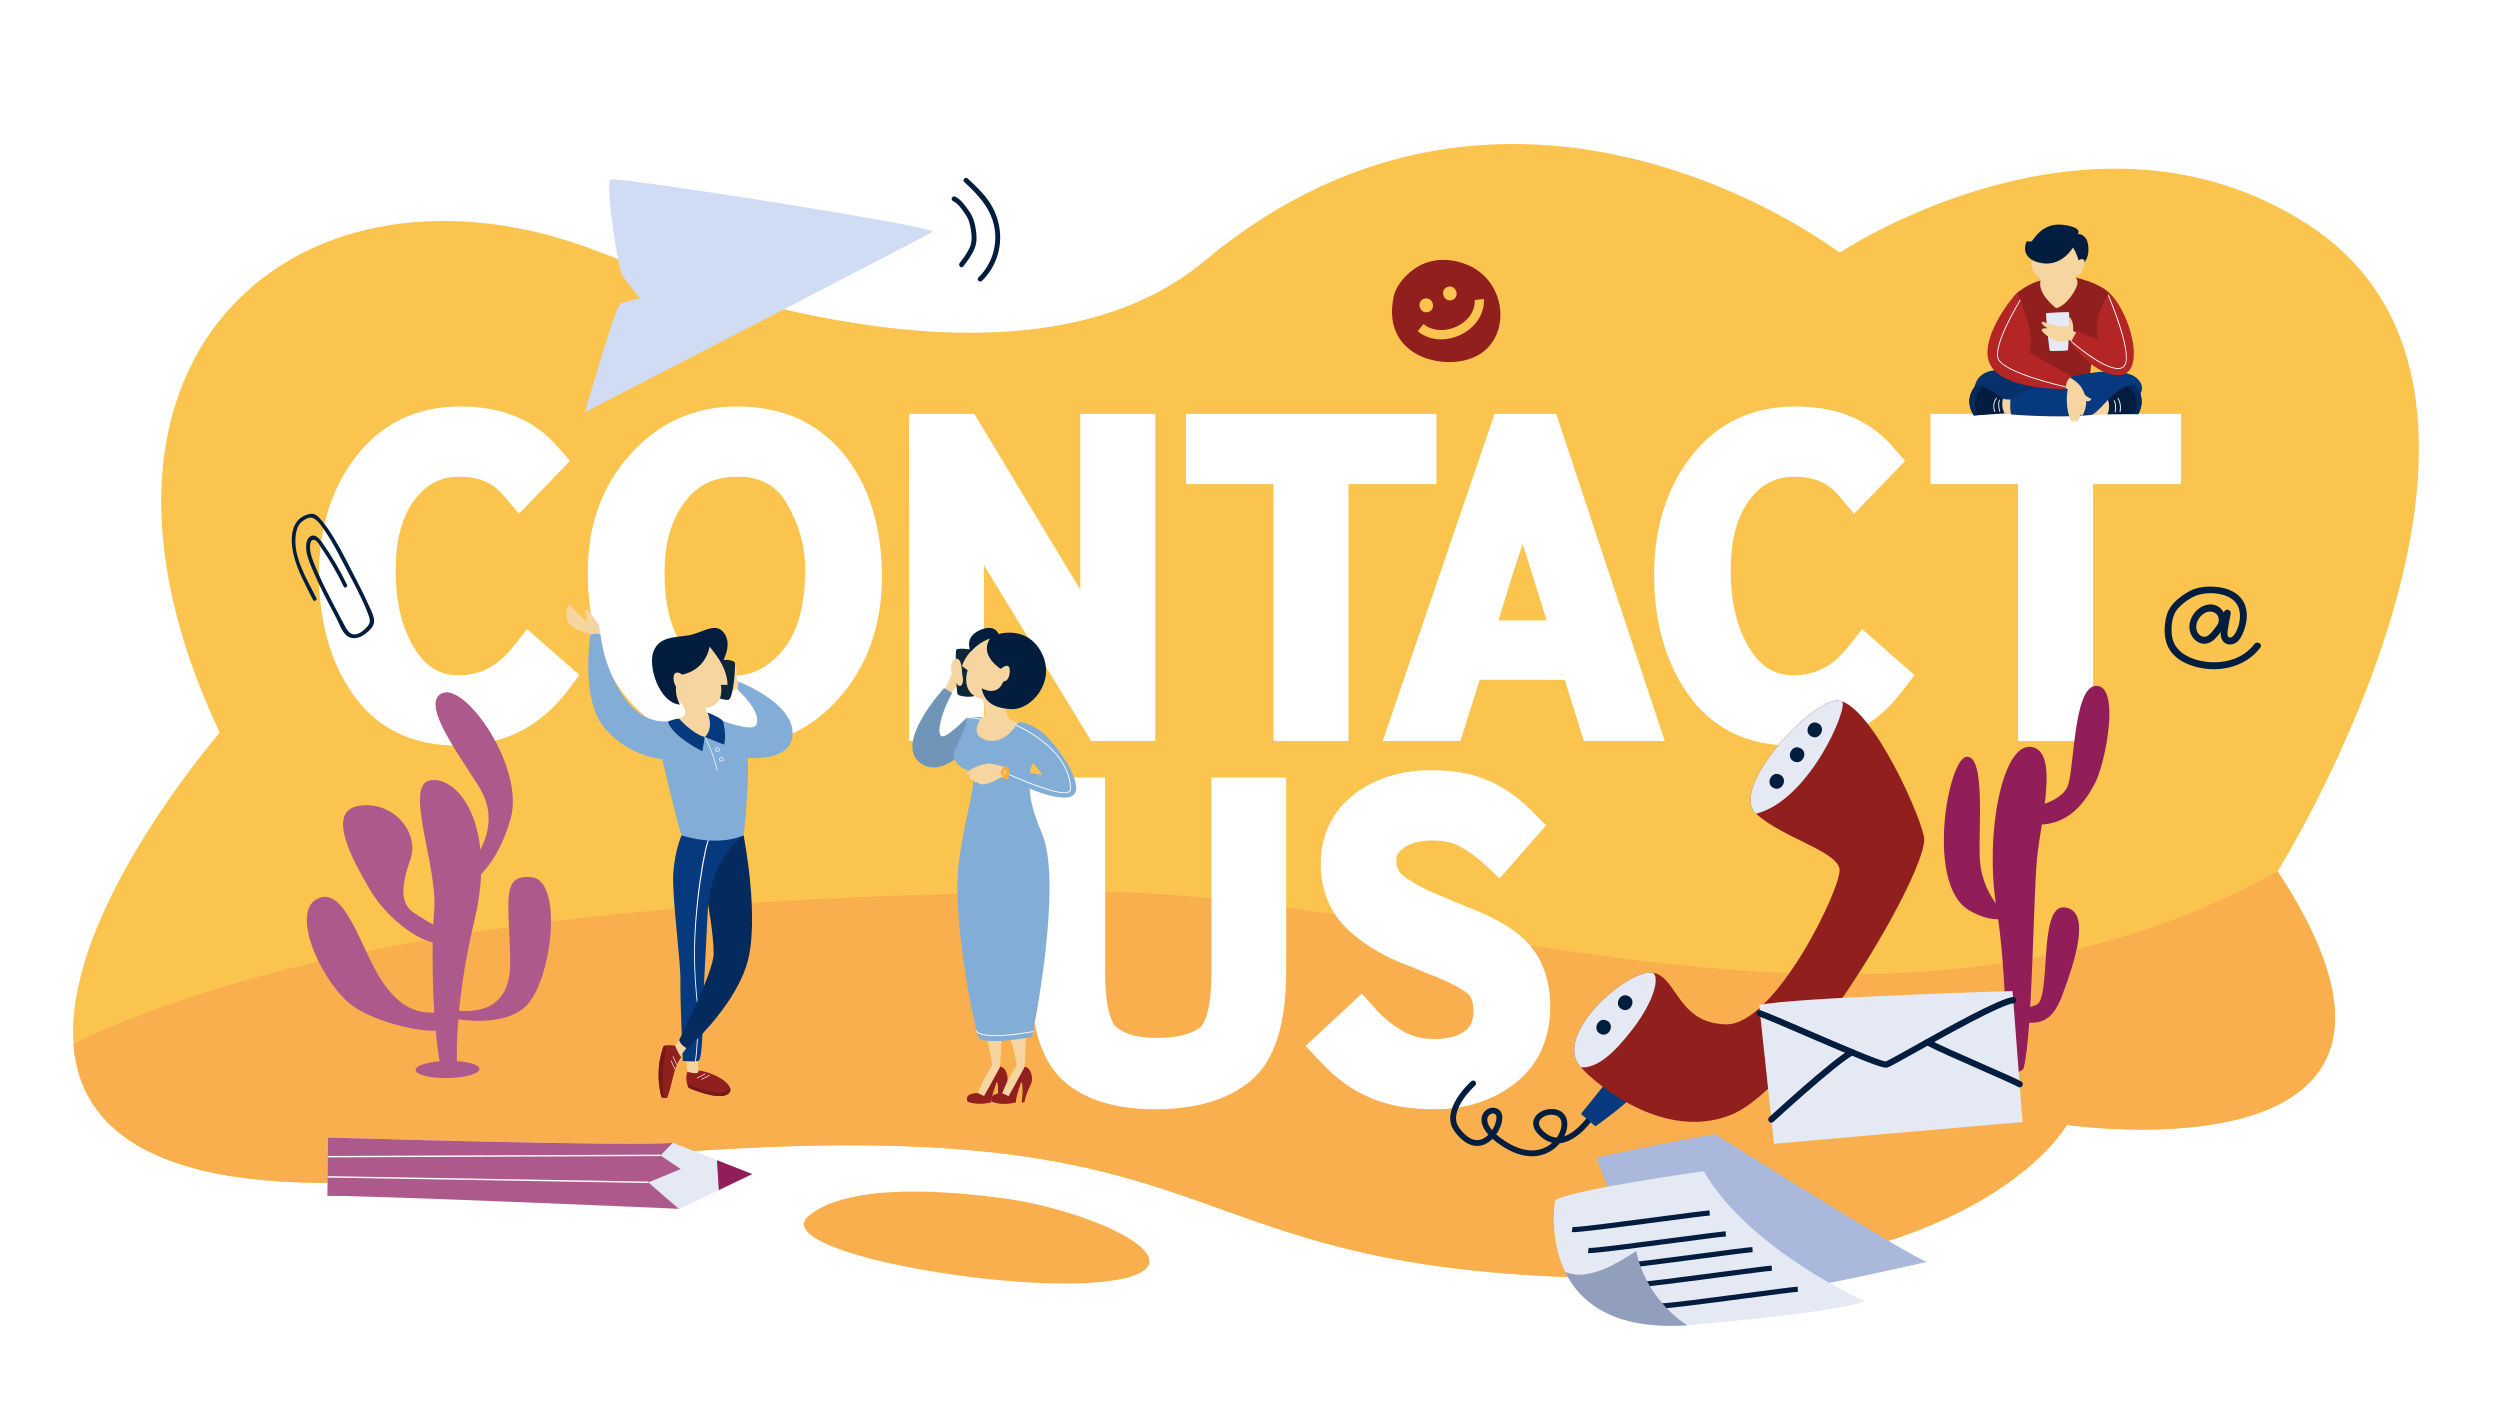 <svg xmlns="http://www.w3.org/2000/svg" xmlns:xlink="http://www.w3.org/1999/xlink" id="Layer_1" x="0px" y="0px" viewBox="0 0 1920 1080" style="enable-background:new 0 0 1920 1080;" xml:space="preserve">  <g>	<rect y="0" style="fill:#FFFFFF;" width="1920" height="1080"></rect>	<path style="fill:#FAC44E;" d="M1749.215,669.144c0,0,227.696-364.162,23.332-496.678  C1606.22,64.614,1412.9,194.063,1412.9,194.063s-250.256-192.069-488.036,6.483c-113.164,94.495-315.988,50.511-465.711-7.5  c-224.737-87.075-428.52,76.496-290.381,369.699c0,0-352.296,404.518,189.094,338.329  c598.708-73.196,498.939,62.674,830.371,79.002c326.679,16.094,399.106-116.174,399.106-116.174S1907.859,910.674,1749.215,669.144  z"></path>	<path style="fill:#FAAF4E;" d="M1587.344,863.902c0,0,320.515,46.772,161.871-194.757  c-303.308,169.534-651.938,13.428-917.425,15.701c-259.475,2.222-573.073,20.16-775.364,116.644  c5.132,72.787,75.372,127.224,301.44,99.585c598.708-73.197,498.939,62.674,830.371,79.001  C1514.917,996.17,1587.344,863.902,1587.344,863.902z"></path>	<path style="fill:#FAAF4E;" d="M767.502,919.847c64.142,7.996,145.264,43.601,104.162,59.49  c-55.845,21.588-288.336-15.905-250.047-46.041C654.053,907.766,729.861,915.154,767.502,919.847z"></path>	<g>		<g>			<path style="fill:#FFFFFF;" d="M930.368,747.007c0,33.317-7.099,40.742-8.523,41.892c-6.648,5.375-18.199,8.215-33.403,8.215    c-13.874,0-24.352-2.772-31.145-8.238c-1.43-1.152-8.561-8.608-8.561-42.561V597.183h-57.57v148.716    c0,40.508,8.089,67.766,24.728,83.333c16.087,15.048,40.029,22.678,71.163,22.678c31.31,0,55.958-7.293,73.259-21.673    c18.494-15.373,27.484-43.098,27.484-84.755V597.183h-57.432V747.007z"></path>			<path style="fill:#FFFFFF;" d="M1125.412,791.573c-5.404,4.229-13.355,6.373-23.632,6.373c-9.414,0-17.363-1.966-24.305-6.01    c-7.946-4.627-14.686-9.992-20.034-15.944l-11.563-12.869l-43.136,40.15l11.591,12.444c5.8,6.228,11.902,11.673,18.132,16.184    c6.418,4.648,13.355,8.524,20.618,11.518c7.196,2.966,14.959,5.162,23.081,6.525c7.785,1.305,16.357,1.966,25.477,1.966    c24.006,0,44.718-6.606,61.56-19.634c17.924-13.86,27.399-34.285,27.399-59.065c0-18.781-5.115-34.484-15.204-46.68    c-9.505-11.483-25.818-21.476-49.865-30.542l-20.233-8.476l-0.536-0.213c-8.666-3.289-17.273-7.855-25.586-13.573    c-4.861-3.343-6.844-7.137-6.844-13.098c0-3.221,0.941-6.034,5.533-9.295c5.561-3.951,12.703-5.872,21.835-5.872    c8.828,0,16.037,1.533,21.423,4.551c6.803,3.817,12.789,8.093,17.793,12.71l12.819,11.831l35.653-40.691l-11.13-11.254    c-9.759-9.867-20.718-17.568-32.576-22.894c-12.142-5.452-27.08-8.217-44.399-8.217c-23.224,0-43.046,6.141-58.912,18.255    c-17.026,12.998-26.026,31.454-26.026,53.373c0,21.428,7.555,39.036,22.456,52.337c12.687,11.322,28.518,20.415,47.061,27.026    l11.49,4.811l0.679,0.267c13.884,5.126,24.191,10.197,30.628,15.071c1.363,1.031,4.982,3.775,4.982,13.625    C1131.643,785.51,1128.312,789.304,1125.412,791.573z"></path>		</g>		<g>			<path style="fill:#FFFFFF;" d="M393.727,497.184c-11.399,14.41-24.997,21.416-41.572,21.416    c-14.225,0-24.834-6.314-33.388-19.873c-9.896-15.682-14.915-36.118-14.915-60.735c0-23.543,5.022-41.93,14.924-54.652    c9.147-11.75,19.929-17.222,33.934-17.222c14.872,0,25.599,4.481,33.76,14.101l12.153,14.326l39.174-40.6l-10.352-11.761    c-17.539-19.927-42.405-30.031-73.905-30.031c-33.518,0-60.534,13.003-80.294,38.65c-18.721,24.296-28.213,54.843-28.213,90.793    c0,35.924,8.651,66.574,25.714,91.097c18.407,26.457,45.376,39.872,80.159,39.872c35.124,0,63.559-13.964,84.516-41.506    l9.596-12.608l-40.186-35.305L393.727,497.184z"></path>			<path style="fill:#FFFFFF;" d="M565.892,312.152c-32.453,0-60.06,12.446-82.053,36.99c-21.51,24.006-32.416,54.318-32.416,90.097    c0,38.75,9.584,70.677,28.484,94.893c19.897,25.502,48.268,38.432,84.322,38.432c32.735,0,60.236-12.867,81.741-38.246    c20.797-24.546,31.342-55.184,31.342-91.059c0-38.038-9.529-69.426-28.324-93.29    C629.222,324.876,601.264,312.152,565.892,312.152z M601.034,499.57c-10.991,12.806-22.623,19.031-35.558,19.031    c-15.71,0-27.926-5.959-38.446-18.756c-11.049-13.435-16.651-33.78-16.651-60.466c0-22.62,5.226-40.441,15.979-54.484    c9.807-12.809,22.545-18.775,40.089-18.775c17.498,0,29.412,6.375,37.491,20.063c9.702,16.439,14.417,33.068,14.417,50.839    C618.355,465.136,612.528,486.18,601.034,499.57z"></path>			<polygon style="fill:#FFFFFF;" points="829.677,452.951 748.275,317.837 698.089,317.837 698.25,569.099 755.67,569.099     755.67,434.111 838.11,569.099 887.247,569.099 887.247,317.837 829.677,317.837    "></polygon>			<polygon style="fill:#FFFFFF;" points="1103.166,317.837 910.83,317.837 910.83,371.803 978.074,371.803 978.074,569.099     1035.645,569.099 1035.645,371.803 1103.166,371.803    "></polygon>			<path style="fill:#FFFFFF;" d="M1419.047,497.184c-11.399,14.41-24.998,21.416-41.572,21.416    c-14.225,0-24.834-6.314-33.388-19.873c-9.897-15.682-14.915-36.118-14.915-60.735c0-23.543,5.021-41.93,14.924-54.652    c9.146-11.75,19.929-17.222,33.934-17.222c14.872,0,25.599,4.481,33.761,14.101l12.153,14.326l39.175-40.6l-10.352-11.761    c-17.539-19.927-42.404-30.031-73.905-30.031c-33.518,0-60.533,13.003-80.294,38.65c-18.721,24.296-28.213,54.843-28.213,90.793    c0,35.924,8.652,66.574,25.714,91.097c18.407,26.457,45.377,39.872,80.159,39.872c35.123,0,63.559-13.964,84.516-41.506    l9.595-12.608l-40.186-35.305L1419.047,497.184z"></path>			<polygon style="fill:#FFFFFF;" points="1482.629,371.803 1549.874,371.803 1549.874,569.099 1607.444,569.099 1607.444,371.803     1674.965,371.803 1674.965,317.837 1482.629,317.837    "></polygon>			<path style="fill:#FFFFFF;" d="M1147.862,317.837l-85.945,251.261h59.686l14.781-46.981h65.351l14.693,46.981h62.114    l-83.379-251.261H1147.862z M1169.402,417.708l8.351,26.577l10.078,32.166h-37.016l9.901-32.166L1169.402,417.708z"></path>		</g>	</g>	<g>		<g>			<g>				<g>					<path style="fill:#CFDCF4;" d="M498.836,238.363c-2.717-3.988-19.874-25.008-20.89-27.229      c-1.016-2.221,79.179-32.928,79.179-32.928l138.924-1.807l19.832,1.671l-71.873,27.366c0,0-84.844,26.327-88.056,27.614      C552.741,234.336,498.836,238.363,498.836,238.363z"></path>				</g>			</g>			<g>				<g>					<path style="fill:#CFDCF4;" d="M498.836,238.363c-2.717-3.988-19.874-25.008-20.89-27.229      c-1.016-2.221,79.179-32.928,79.179-32.928l138.924-1.807l19.832,1.671l-71.873,27.366c0,0-84.844,26.327-88.056,27.614      C552.741,234.336,498.836,238.363,498.836,238.363z"></path>				</g>			</g>			<g>				<g>					<path style="fill:#CFDCF4;" d="M449.297,316.503c0,0,22.878-80.413,27.265-83.403c4.387-2.989,234.514-53.51,239.318-55.031      C720.684,176.548,449.297,316.503,449.297,316.503z"></path>				</g>			</g>			<g>				<g>					<path style="fill:#CFDCF4;" d="M477.946,211.133c-2.402-0.233-13.7-70.673-9.042-73.263      c4.659-2.59,258.504,37.509,246.975,40.199C704.352,180.758,481.698,211.497,477.946,211.133z"></path>				</g>			</g>		</g>	</g>	<g>		<g>			<path style="fill:#031D3F;" d="M1171.411,887.59c-5.201-0.863-11.162-3.096-17.854-7.462c-2.923-1.906-5.323-3.745-7.288-5.498    c-2.693,2.726-6.071,4.814-10.045,5.334c-4.656,0.609-11.776-0.877-19.313-11.402c-11.46-16,11.99-37.248,12.994-38.144    c0.914-0.818,2.323-0.739,3.14,0.177c0.818,0.916,0.74,2.322-0.176,3.141c-0.215,0.193-21.483,19.472-12.341,32.237    c4.952,6.911,10.179,10.227,15.118,9.58c2.803-0.367,5.348-1.928,7.463-4.063c-5.117-5.742-5.589-10.311-5.198-12.967    c0.53-3.602,2.967-6.458,6.359-7.456c2.955-0.869,5.976-0.048,7.89,2.141c2.075,2.376,2.157,6.67,0.226,11.78    c-0.761,2.015-1.867,4.18-3.288,6.222c1.801,1.61,4.061,3.345,6.89,5.192c19.662,12.822,31.759,5.183,36.05,1.304    c0.029-0.027,0.057-0.052,0.086-0.078c-2.708-0.631-5.302-1.917-7.76-3.85c-7.055-5.548-7.444-10.439-6.529-13.565    c1.518-5.18,7.229-7.985,12.215-8.467c5.592-0.539,10.21,1.611,12.354,5.753c2.135,4.123,1.566,9.852-1.087,15.211    c10.519-3.626,19.157-16.661,19.25-16.805c0.674-1.027,2.051-1.313,3.08-0.644c1.028,0.672,1.317,2.049,0.645,3.078    c-0.459,0.703-11.398,17.237-25.099,19.489c-0.438,0.072-0.872,0.128-1.304,0.171c-0.869,1.058-1.827,2.067-2.866,3.007    C1191.488,884.202,1183.502,889.596,1171.411,887.59z M1147.137,855.218c-0.504-0.084-1.052-0.047-1.612,0.117    c-1.338,0.394-2.885,1.608-3.213,3.834c-0.213,1.453-0.023,4.517,3.602,8.803c0.95-1.47,1.73-3.028,2.308-4.557    c1.363-3.605,1.319-6.441,0.586-7.279C1148.374,855.638,1147.793,855.327,1147.137,855.218z M1193.486,856.272    c-1.281-0.213-2.43-0.153-3.008-0.096c-4.068,0.392-7.589,2.617-8.372,5.289c-0.75,2.557,1.03,5.687,5.007,8.815    c2.715,2.135,5.525,3.244,8.51,3.347c3.564-5.145,4.476-10.901,2.829-14.084C1197.346,857.406,1195.285,856.571,1193.486,856.272    z"></path>		</g>		<g>			<path style="fill:#06397D;" d="M1254.205,841.351c-6.842,8.042-28.926,23.675-28.926,23.675l-11.121-9.511l22.518-28.062    L1254.205,841.351z"></path>		</g>		<g>			<path style="fill:#911F1E;" d="M1212.343,817.518c5.982,8.586,61.799,60.571,116.813,38.787    c55.013-21.783,153.361-190.258,148.493-213.521c-4.868-23.263-45.599-109.891-69.04-104.518    c-23.44,5.373-80.136,68.251-59.959,86.686c20.177,18.435,62.485,28.767,64.121,42.67    c1.635,13.903-49.498,119.854-87.223,119.073c-37.725-0.782-37.475-36.992-56.385-39.668    C1250.253,744.351,1194.814,792.357,1212.343,817.518z"></path>		</g>		<g>			<path style="fill:#E4E9F4;" d="M1348.65,624.952c-20.177-18.435,36.519-81.313,59.959-86.685c1.694-0.388,3.48-0.282,5.334,0.231    l0,0l0,0c0.236,0.065,0.472,0.133,0.71,0.212C1419.965,542.952,1389.804,614.516,1348.65,624.952z"></path>		</g>		<g>			<path style="fill:#E4E9F4;" d="M1269.163,747.027c5.529,1.974,3.396,23.671-25.41,55.479    c-13.023,14.381-22.809,17.775-29.633,17.192c-0.788-0.884-1.39-1.626-1.776-2.18    C1194.814,792.357,1250.253,744.35,1269.163,747.027z"></path>		</g>		<g>			<g>				<path style="fill:#031D3F;" d="M1245.709,775.192c6.601,3.127,11.471-7.126,4.859-10.258     C1243.969,761.807,1239.098,772.06,1245.709,775.192L1245.709,775.192z"></path>			</g>		</g>		<g>			<g>				<path style="fill:#031D3F;" d="M1229.158,794.045c6.6,3.127,11.47-7.126,4.859-10.258     C1227.417,780.661,1222.547,790.914,1229.158,794.045L1229.158,794.045z"></path>			</g>		</g>		<g>			<g>				<path style="fill:#031D3F;" d="M1391.303,565.685c6.6,3.127,11.47-7.126,4.859-10.258     C1389.561,552.3,1384.691,562.553,1391.303,565.685L1391.303,565.685z"></path>			</g>		</g>		<g>			<g>				<path style="fill:#031D3F;" d="M1377.732,584.787c6.6,3.127,11.47-7.126,4.859-10.258     C1375.991,571.402,1371.121,581.655,1377.732,584.787L1377.732,584.787z"></path>			</g>		</g>		<g>			<g>				<path style="fill:#031D3F;" d="M1362.105,605.19c6.6,3.127,11.47-7.126,4.859-10.258     C1360.363,591.806,1355.493,602.058,1362.105,605.19L1362.105,605.19z"></path>			</g>		</g>	</g>	<g>		<g>			<path style="fill:#AD598B;" d="M339.324,823.2c-6.842-28.408-8.659-89.648-5.855-124.171c2.804-34.523-24.095-97.307-2.39-99.868    c21.706-2.562,50.406,35.996,33.313,107.539c-17.094,71.542-13.173,116.314-13.173,116.314L339.324,823.2z"></path>			<path style="fill:#AD598B;" d="M340.897,724.406c-15.118,2.519-43.096-17.883-56.561-40.799    c-13.466-22.917-34.289-60.315-8.893-64.716c25.397-4.401,47.345,19.671,39.616,41.514c-7.729,21.843-7.045,33.945,2.683,40.542    c9.728,6.596,23.092,13.774,23.092,13.774L340.897,724.406z"></path>			<path style="fill:#AD598B;" d="M363.447,661.747c8.397-12.161,18.593-33.023,5.717-55.232    c-12.876-22.208-47.665-66.175-29.556-74.161c18.109-7.987,63.326,57.1,52.68,95.912c-10.646,38.812-31.757,50.606-31.757,50.606    L363.447,661.747z"></path>			<path style="fill:#AD598B;" d="M341.237,777.07c-19.355,2.546-33.91-1.597-49.2-25.713    c-15.289-24.116-27.709-72.464-48.821-60.826c-21.113,11.638,6.184,68.405,29.595,83.348    c22.459,14.336,63.095,21.386,68.508,15.903C346.732,784.299,341.237,777.07,341.237,777.07z"></path>			<path style="fill:#AD598B;" d="M346.947,775.822c5.679,0.015,45.186,8.405,44.897-36.5c-0.29-44.905-8.311-68.463,16.527-65.596    c24.838,2.866,15.052,81.021-4.807,99.31c-19.859,18.289-60.294,8.203-60.294,8.203L346.947,775.822z"></path>		</g>		<path style="fill:#AD598B;" d="M319.175,821.742c-0.057-3.641,10.878-6.765,24.425-6.979c13.547-0.214,24.575,2.565,24.633,6.205   c0.057,3.641-10.878,6.765-24.425,6.979C330.26,828.161,319.232,825.383,319.175,821.742z"></path>	</g>	<g>		<g>			<path style="fill:#F7D5A0;" d="M568.452,525.322c0,0-2.192-1.18-2.417-4.721c-0.225-3.54,0.281-9.778-2.079-10.284    c-2.36-0.506-2.248,5.393-2.36,6.209c-0.112,0.816-0.45,11.156-0.45,11.156l-0.618,4.721c0,0,3.878-3.316,7.081-3.821    L568.452,525.322z"></path>		</g>		<g>			<path style="fill:#0C2838;" d="M554.009,506.664c0,0,10.19-0.45,10.49,2.847c0.3,3.297-1.199,27.574-5.245,28.024    c-4.046,0.45-14.836-4.046-14.836-4.046L554.009,506.664z"></path>		</g>		<g>			<path style="fill:#F7D5A0;" d="M460.131,487.327c0.019-0.247,2.145-5.258-2.039-10.052s-5.775-9.927-8.08-9.029    c-2.305,0.898,1.819,9.142,0.867,9.143c-0.952,0-12.327-11.394-13.349-13.171s-4.625,7.882-0.948,13.879    c3.677,5.997,15.912,8.392,16.922,8.718c1.01,0.326,2.921,2.378,2.921,2.378L460.131,487.327z"></path>		</g>		<g>			<g>				<polygon style="fill:#F7D5A0;" points="527.898,823.155 527.08,812.837 535.756,812.064 536.258,822.053 538.408,824.216      536.088,826.314 529.57,824.326     "></polygon>			</g>		</g>		<g>			<g>				<path style="fill:#911F1E;" d="M527.898,823.155c0,0-2.446,5.481,1.12,12.376c0,0,22.66,10.077,29.997,4.685     c7.337-5.392-7.964-16.13-22.756-18.163C536.258,822.053,538.518,826.093,527.898,823.155z"></path>			</g>		</g>		<g>			<g>				<path style="fill:#751918;" d="M529.018,835.531c0,0,22.66,10.077,29.997,4.685c1.702-1.251,2.367-3.043,1.626-4.808     c-1.016,1.222-2.799,2.57-4.72,3.393c-5.33,2.284-22.189-3.562-28.236-6.658C527.985,833.219,528.409,834.352,529.018,835.531z"></path>			</g>		</g>		<g>			<path style="fill:#06397D;" d="M523.439,641.538c0,0-5.192,11.669-6.351,29.068c-1.16,17.399,5.799,68.269,5.468,82.52    c-0.331,14.25,1.876,61.707,1.876,61.707s7.885,0.657,11.865,0c3.98-0.657,3.658-45.299,3.658-45.299l3.867-74.859l19.773-29.865    l7.499-23.272H523.439z"></path>		</g>		<g>			<g>				<path style="fill:#F7D5A0;" d="M518.441,803.143c0,0,2.017-2.181,4.695-5.495l5.495,5.495l-7.015,8.921l-4.66-4.308     L518.441,803.143z"></path>			</g>		</g>		<g>			<g>				<path style="fill:#911F1E;" d="M509.727,803.363c0,0,4.311-1.313,8.715-0.22c0,0,2.889,6.707,4.695,8.826     c0,0-3.277,4.123-5.121,10.938c-1.844,6.815-4.846,19.981-5.713,20.206c-0.868,0.225-2.599,0.412-4.263-0.606     C508.039,842.508,502.045,823.679,509.727,803.363z"></path>			</g>		</g>		<g>			<g>				<path style="fill:#751918;" d="M512.321,802.858c-4.507,14.159-3.886,33.949-2.111,40.387c-0.684-0.079-1.432-0.285-2.171-0.737     c0,0-5.994-18.829,1.687-39.145C509.727,803.363,510.758,803.051,512.321,802.858z"></path>			</g>		</g>		<g>			<g>				<path style="fill:#FFFFFF;" d="M535.507,772.181l0.655-0.103c-0.02-0.124-1.944-12.658-2.394-34.255     c-0.819-39.324,8.413-91.378,11.782-95.109l-0.851,0.163c-3.512,3.89-12.433,54.612-11.592,94.96     C533.556,759.483,535.487,772.057,535.507,772.181z"></path>			</g>		</g>		<g>			<g>				<path style="fill:#FFFFFF;" d="M534.425,815.118c0.825-4.434,1.703-20.218,1.74-20.887l-0.662-0.037     c-0.009,0.164-0.914,16.411-1.729,20.803L534.425,815.118z"></path>			</g>		</g>		<g>			<path style="fill:#052B5E;" d="M571.094,641.538c0,0,12.937,65.688,2.333,99.491c-10.605,33.803-45.568,64.292-45.568,64.292    s-5.413-2.482-6.241-6.625c0,0,26.291-52.2,26.457-65.953c0.166-13.753-4.252-38.07-4.252-38.07    C546.545,670.552,556.761,652.81,571.094,641.538z"></path>		</g>		<g>			<g>				<path style="fill:#FFFFFF;" d="M535.293,828.246c2.966-1.333,6.422-3.41,6.456-3.431l-0.252-0.419     c-0.034,0.021-3.465,2.083-6.404,3.404L535.293,828.246z"></path>			</g>		</g>		<g>			<g>				<path style="fill:#FFFFFF;" d="M538.621,829.294c2.966-1.333,6.422-3.41,6.456-3.431l-0.252-0.419     c-0.034,0.021-3.465,2.083-6.404,3.404L538.621,829.294z"></path>			</g>		</g>		<g>			<g>				<path style="fill:#FFFFFF;" d="M519.6,817.912l0.438-0.217c-0.022-0.045-2.247-4.526-2.847-6.556l-0.467,0.138     C517.336,813.348,519.509,817.727,519.6,817.912z"></path>			</g>		</g>		<g>			<g>				<path style="fill:#FFFFFF;" d="M518.176,821.299l0.438-0.217c-0.022-0.045-2.247-4.526-2.847-6.556l-0.467,0.138     C515.912,816.735,518.085,821.114,518.176,821.299z"></path>			</g>		</g>		<g>			<path style="fill:#F7D5A0;" d="M522.539,538.921c2.36,2.922,7.193,9.891,0,12.588l-4.496,1.911l11.584,8.542l11.682,4.046    l3.259-3.26l4.271-6.969l-4.383-7.643c0,0-3.147-1.124-4.159-9.778l-15.51,0.899L522.539,538.921z"></path>		</g>		<g>			<path style="fill:#82ADD6;" d="M566.505,529.674c0,0,19.725,17.851,14.03,27.343c-3.372,5.62-29.448-4.833-29.448-4.833    l-2.248,10.902l-7.53,2.922l-6.294,0.899l-16.972-13.487c0,0-11.689,3.372-24.727-4.046    c-13.038-7.418-28.657-32.903-32.254-62.575c0,0-2.922-0.674-7.643,0.674c0,0-8.007,50.076,11.24,72.094    c19.182,21.944,43.943,23.526,43.943,23.526s11.915,51.027,14.837,58.445c0,0,26.075,9.216,47.655,0    c0,0,4.628-39.273,3.054-59.504c0,0,35.239,3.712,34.564-19.607c-0.674-23.319-41.491-38.906-41.491-38.906L566.505,529.674z"></path>		</g>		<g>			<path style="fill:#06397D;" d="M543.367,547.281c0,0,10.728,3.921,11.978,6.885c0,0,2.936,11.057,0.688,17.688l-14.724-5.844    C541.309,566.009,548.572,560.248,543.367,547.281z"></path>		</g>		<g>			<path style="fill:#06397D;" d="M539.398,577.023c0,0-23.558-11.717-26.391-22.886c0,0,4.643-2.094,8.539-2.205    c0,0,10.096,11.604,19.762,14.077L539.398,577.023z"></path>		</g>		<g>			<path style="fill:#F7D5A0;" d="M526.29,547.468c0.361-3.035-2.216-6.646-3.751-8.547l2.248,0.337l1.794-0.104l9.712,1.353    l4.478,0.771c0.35,1.64,0.785,2.889,1.231,3.848C539.956,545.982,534.795,547.655,526.29,547.468z"></path>		</g>		<g>			<path style="fill:#F7D5A0;" d="M545.018,496.548c0,0,13.712,14.611,13.712,29.447h-5.17c0,0,6.519,28.324-32.819,13.263    l-9.441-13.038c0,0,5.17-24.952,6.069-24.952c0.899,0,14.162-0.899,14.162-0.899L545.018,496.548z"></path>		</g>		<g>			<path style="fill:#031D3F;" d="M554.074,509.547c0,0,8.927-13.448,2.295-23.002c-6.631-9.554-16.297-0.562-27.424,1.349    c-11.127,1.911-22.254,0.787-26.975,12.139c-4.721,11.352,4.271,39.675,20.119,41.137c0,0-5.844-11.352-1.236-17.084l2.971-5.98    c0,0,17.373-2.338,21.194-21.557C545.018,496.548,552.274,505.75,554.074,509.547z"></path>		</g>		<g>			<path style="fill:#F7D5A0;" d="M524.674,518.915c0,0-3.372-3.821-6.182-1.798c-2.81,2.023-0.787,12.925,5.395,13.375    c6.182,0.45,5.732-5.507,5.732-5.507L524.674,518.915z"></path>		</g>		<g>			<path style="fill:#FFFFFF;" d="M550.658,591.795l0.488-0.119c-3.804-15.62-9.563-25.694-9.62-25.794l-0.436,0.252    C541.148,566.234,546.872,576.25,550.658,591.795z"></path>		</g>		<g>			<path style="fill:#FFFFFF;" d="M549.371,576.587c-0.24-0.324-0.317-0.735-0.205-1.098c0.201-0.653,0.803-1.357,1.647-1.357    c0.265,0,0.536,0.069,0.809,0.206c0.774,0.387,1.184,1.092,1.043,1.795c-0.13,0.648-0.681,1.081-1.438,1.134    c-0.081,0.006-0.159,0.009-0.234,0.009C550.274,577.276,549.698,577.031,549.371,576.587z M549.646,575.638    c-0.065,0.21-0.017,0.453,0.129,0.65c0.257,0.348,0.76,0.524,1.416,0.477c0.52-0.036,0.895-0.316,0.978-0.73    c0.095-0.475-0.209-0.964-0.773-1.247c-0.202-0.101-0.398-0.152-0.584-0.152C550.183,574.635,549.77,575.235,549.646,575.638z"></path>		</g>		<g>			<path style="fill:#FFFFFF;" d="M552.443,584.044c-0.24-0.325-0.318-0.735-0.205-1.099c0.201-0.653,0.803-1.357,1.647-1.357    c0.264,0,0.535,0.069,0.808,0.206c0.774,0.387,1.184,1.092,1.043,1.795c-0.13,0.647-0.681,1.081-1.438,1.134    c-0.081,0.006-0.159,0.008-0.234,0.008C553.346,584.731,552.77,584.488,552.443,584.044z M552.719,583.094    c-0.064,0.211-0.017,0.454,0.129,0.651c0.258,0.348,0.763,0.521,1.415,0.476c0.521-0.036,0.896-0.316,0.979-0.73    c0.095-0.475-0.209-0.964-0.773-1.246c-0.202-0.102-0.398-0.152-0.583-0.152C553.256,582.092,552.843,582.691,552.719,583.094z"></path>		</g>	</g>	<g>		<g>			<path style="fill:#F7D5A0;" d="M725.464,529.147c0,0,5.825-10.32,5.976-14.323l5.075,7.519l0.706,2.7    c0.004-0.427-4.838,4.388-6.943,7.691c-1.623,2.546-2.839-1.503-2.839-1.503L725.464,529.147z"></path>		</g>		<g>			<path style="fill:#0C2838;" d="M747.823,499.188c-2.213-0.559-12.456-1.868-13.435-0.066c-0.978,1.802-0.02,32.279,1.08,34.085    c1.099,1.806,12.338,3.006,14.346,0.435c2.008-2.571,2.095-20.29,2.095-20.29L747.823,499.188z"></path>		</g>		<g>			<path style="fill:#7195B8;" d="M742.388,551.199c0,0-16.695,17.52-19.853,13.799c-3.158-3.721,1.041-18.998,8.756-32.873    l-6.221-3.684c0,0-40.023,43.345-17.463,58.123c16.728,10.957,36.102-13.124,36.102-13.124S744.303,552.003,742.388,551.199z"></path>		</g>		<g>			<path style="fill:#F7D5A0;" d="M733.983,505.953c-1.794,0.797-4.75,3.6-3.146,10.357c1.605,6.757,5.497,12.534,7.645,9.814    c2.147-2.719,0.487-8.286,0.487-8.286s-0.2-8.339-2.082-10.68C735.676,505.652,734.534,505.708,733.983,505.953z"></path>		</g>		<g>			<path style="fill:#F7D5A0;" d="M754.964,537.1c0,0,2.596,10.336,1.13,12.446c-1.466,2.11-7.95,1.814-7.95,1.814l-2.466,17.193    l15.318,6.824c0,0,15.788-7.863,16.454-8.919c0.667-1.055,4.425-11.757,4.425-11.757s-9.727,0.349-9.765-12.488    c-0.037-12.838-1.096-12.843-1.096-12.843l-9.815,4.319L754.964,537.1z"></path>		</g>		<g>			<path style="fill:#F7D5A0;" d="M755.457,739.424l-10.666,10.349c0,0,15.204,49.263,17.233,68.523l5.87,0.878    c0,0,6.585-58.425-12.312-72.813l-2.151-6.946l-0.404-11.923L755.457,739.424z"></path>		</g>		<g>			<path style="fill:#F7D5A0;" d="M750.981,839.473c0,0,4.987-12.927,11.043-21.177l2.506-5.932l3.364,6.81l3.507,6.387    c0,0-3.544,1.115-3.827,1.184c-0.284,0.069-2.059,1.335-2.059,1.335s-3.284,5.716-3.356,6.07    c-0.073,0.353-3.312,11.449-4.654,11.018c-1.343-0.431-7.06-3.431-7.06-3.431L750.981,839.473z"></path>		</g>		<g>			<path style="fill:#911F1E;" d="M767.932,846.397c0,0-0.993,0.373-2.123-0.01c0,0,1.708-11.551-0.158-15.901    c0,0-4.542,12.156-4.278,16.047c0,0-10.159,2.991-18.304-0.493c0,0-1.448-2.885,0.684-4.762c2.132-1.877,7.227-1.805,7.227-1.805    l4.801,2.288c0,0,11.948-21.456,12.425-22.586c0,0,4.057,0.114,5.392,6.962C774.934,832.985,770.112,834.754,767.932,846.397z"></path>		</g>		<g>			<path style="fill:#F7D5A0;" d="M755.437,743.529l5.179,11.915c0,0,18.187,43.684,20.216,62.944l5.87,0.878    c0,0,6.585-58.425-12.312-72.813l-2.151-6.946l-16.781-0.082L755.437,743.529z"></path>		</g>		<g>			<path style="fill:#F7D5A0;" d="M769.788,839.565c0,0,4.987-12.927,11.043-21.177l2.506-5.932l3.364,6.81l3.507,6.386    c0,0-3.544,1.115-3.827,1.185c-0.283,0.069-2.059,1.335-2.059,1.335s-3.283,5.716-3.356,6.07    c-0.073,0.354-3.312,11.449-4.654,11.018c-1.343-0.431-7.06-3.432-7.06-3.432L769.788,839.565z"></path>		</g>		<g>			<path style="fill:#911F1E;" d="M786.74,846.489c0,0-0.993,0.372-2.123-0.01c0,0,1.708-11.551-0.158-15.901    c0,0-4.542,12.156-4.278,16.047c0,0-10.159,2.991-18.304-0.493c0,0-1.449-2.885,0.684-4.762c2.132-1.877,7.228-1.805,7.228-1.805    l4.801,2.288c0,0,11.947-21.456,12.425-22.586c0,0,4.057,0.114,5.392,6.962C793.741,833.077,788.92,834.846,786.74,846.489z"></path>		</g>		<g>			<path style="fill:#82ADD6;" d="M781.876,554.701c0,0,8.541-1.083,20.203,9.297c11.662,10.38,32.946,42.048,20.81,47.547    c-12.136,5.499-47.978-12.94-47.978-12.94s-2.171-2.591,0.044-8.933c0,0,26.212,6.723,25.208,4.91    c-1.004-1.813-6.727-8.743-6.727-8.743s-10.355,14.792,6.606,53.784c16.961,38.992-7.438,156.791-7.438,156.791    s-38.995,7.157-41.29-0.202c-4.748-15.222-20.449-93.403-14.755-135.063c5.694-41.661,12.699-53.339,10.179-65.659l-4.543-4.588    c0,0-9.518-1.734-9.961-12.903c0,0,9.812-17.521,10.155-26.8c0,0,8.009-0.895,11.697-0.435c0,0-11.167,13.738,3.604,17.681    C772.459,572.389,781.876,554.701,781.876,554.701z"></path>		</g>		<g>			<path style="fill:#FFFFFF;" d="M817.394,609.142c-12.078-0.059-41.959-13.715-43.393-14.373c-0.174-0.08-0.249-0.285-0.17-0.459    c0.079-0.174,0.285-0.249,0.459-0.17c0.395,0.181,39.616,18.11,46.551,13.624c0.643-0.417,0.953-1.017,0.946-1.837    c-0.269-31.162-41.094-48.383-41.505-48.553c-0.177-0.073-0.261-0.275-0.188-0.452c0.073-0.177,0.275-0.261,0.451-0.188    c0.417,0.172,41.661,17.565,41.934,49.188c0.01,1.06-0.415,1.876-1.262,2.423C820.35,608.906,819.036,609.15,817.394,609.142z"></path>		</g>		<g>			<path style="fill:#FFFFFF;" d="M752.987,552.656c-0.023,0-0.047-0.002-0.072-0.008c-0.065-0.013-6.593-1.407-10.5-1.103    c-0.211,0.018-0.357-0.129-0.372-0.319c-0.015-0.191,0.128-0.357,0.318-0.372c4.004-0.314,10.428,1.058,10.701,1.117    c0.187,0.04,0.305,0.224,0.266,0.411C753.292,552.545,753.148,552.656,752.987,552.656z"></path>		</g>		<g>			<path style="fill:#F7D5A0;" d="M769.245,590.039c0,0-2.53-3.035-8.81-3.622c-6.28-0.587-19.753,5.948-17.855,8.104    c1.898,2.157,3.897,0.019,3.897,0.019s-3.511,2.448-0.576,3.894c2.936,1.446,4.22-0.934,4.22-0.934s-4.464,2.125-1.447,3.095    c3.018,0.969,4.857-1.01,4.857-1.01s-5.256,1.485-0.172,2.624c5.084,1.138,14.416-4.304,16.653-6.361    C772.248,593.791,769.245,590.039,769.245,590.039z"></path>		</g>		<g>			<path style="fill:#F7D5A0;" d="M764.032,587.099c0.303,0.092,6.833,1.716,6.833,1.716l1.072,4.566l-0.021,4.323l-7.918-1.925    l1.469-6.121L764.032,587.099z"></path>		</g>		<g>			<path style="fill:#FFAB3B;" d="M770.868,588.167l4.087,1.506c0,0-1.814,5.55-0.044,8.933l-4.539-0.751    C770.372,597.854,768.417,592.075,770.868,588.167z"></path>		</g>		<g>			<path style="fill:#FFAB3B;" d="M772.342,590.243c2.145,0.063,3.021,1.782,2.95,3.265c-0.07,1.483-1.119,3.029-3.322,3.015    c-2.526-0.016-3.821-2.026-3.268-4.025C769.216,590.638,771.049,590.206,772.342,590.243z"></path>		</g>		<g>			<path style="fill:#FFFFFF;" d="M770.302,595.264c-0.056,0-0.111-0.024-0.151-0.07c-0.07-0.083-0.061-0.209,0.023-0.28    l1.849-1.571l-0.886-1.392c-0.059-0.092-0.032-0.215,0.061-0.274c0.091-0.059,0.216-0.032,0.274,0.061l1.072,1.684l-2.113,1.794    C770.394,595.249,770.348,595.265,770.302,595.264z"></path>		</g>		<g>			<path style="fill:#FFFFFF;" d="M764.33,795.737c-12.871-0.063-14.419-3.354-14.504-3.562c-0.072-0.177,0.014-0.379,0.191-0.451    c0.172-0.073,0.374,0.012,0.447,0.184c0.053,0.107,3.816,6.981,42.904,0.008c0.193-0.035,0.368,0.093,0.401,0.28    c0.034,0.189-0.091,0.368-0.279,0.402C780.094,794.987,770.787,795.769,764.33,795.737z"></path>		</g>		<g>			<path style="fill:#F7D5A0;" d="M771.963,535.578l-9.766-1.841l-1.935,0.466l-5.298,2.897c0,0,0.672,2.68,1.139,5.589    c4.831-0.161,11.376-2.213,15.967-3.886C772.044,537.576,772.008,536.505,771.963,535.578z"></path>		</g>		<g>			<path style="fill:#F7D5A0;" d="M760.331,490.391c0,0-15.815,5.047-21.572,21.086l4.416,3.346c0,0-7.582,20.878,16.231,23.072    c23.813,2.194,26.432-23.625,26.432-23.625s-7.28-12.432-10.596-14.11C771.927,498.481,760.331,490.391,760.331,490.391z"></path>		</g>		<g>			<path style="fill:#031D3F;" d="M745.343,500.515c-0.134-0.97-5.091-11.036,6.986-16.457c12.077-5.421,14.529,2.902,14.529,2.902    s22.022-6.956,33.033,14.289c11.485,22.16-7.833,44.007-22.928,43.379c-15.094-0.628-21.297-6.753-23.052-16.041    c0,0,13.258,7.806,17.21-7.126c3.951-14.932-1.765-7.213-1.765-7.213s-17.816-10.465-9.025-23.858    C755.104,492.079,750.141,495.702,745.343,500.515z"></path>		</g>		<g>			<path style="fill:#F7D5A0;" d="M765.923,522.413c0,0,8.565,4.682,9.516-5.84c0.952-10.522-7.885-1.978-7.885-1.978    L765.923,522.413z"></path>		</g>	</g>	<g>		<g>			<path style="fill:#A9B8DB;" d="M1238.67,922.525l-12.624-33.599c0,0,67.691-14.409,91.057-17.912    c0,0,143.526,90.401,162.543,98.141c0,0-97.804,22.52-123.953,24.384L1238.67,922.525z"></path>		</g>		<g>			<path style="fill:#E4E9F4;" d="M1308.492,899.496c0,0-103.249,14.297-114.216,22.468c0,0-18.327,106.933,106.795,95.44    C1426.193,1005.911,1432,999.302,1432,999.302S1343.333,959.887,1308.492,899.496z"></path>		</g>		<g>			<path style="fill:#031D3F;" d="M1255.777,988.712c-0.406,0-0.716-0.016-0.931-0.047l0.584-3.925    c3.19,0.463,39.523-4.363,66.056-7.868c19.168-2.531,35.723-4.716,39.156-4.892l0.203,3.961    c-3.275,0.168-19.756,2.345-38.84,4.865C1287.186,985.404,1261.656,988.712,1255.777,988.712z"></path>		</g>		<g>			<path style="fill:#031D3F;" d="M1275.749,1004.887c-0.406,0-0.716-0.016-0.931-0.047l0.584-3.925    c3.18,0.471,39.523-4.364,66.057-7.868c19.169-2.531,35.722-4.716,39.155-4.892l0.204,3.961    c-3.275,0.168-19.755,2.345-38.839,4.865C1307.159,1001.578,1281.628,1004.887,1275.749,1004.887z"></path>		</g>		<g>			<path style="fill:#031D3F;" d="M1240.98,974.455c-0.406,0-0.717-0.016-0.931-0.047l0.584-3.925    c3.196,0.449,39.499-4.361,66.012-7.861c19.19-2.536,35.765-4.725,39.202-4.899l0.202,3.961    c-3.277,0.168-19.778,2.347-38.885,4.869C1272.367,971.149,1246.854,974.455,1240.98,974.455z"></path>		</g>		<g>			<path style="fill:#031D3F;" d="M1220.444,962.384c-0.406,0-0.716-0.016-0.931-0.047l0.584-3.925    c3.196,0.453,39.523-4.363,66.057-7.868c19.169-2.531,35.723-4.716,39.156-4.892l0.204,3.961    c-3.275,0.168-19.756,2.345-38.84,4.865C1251.853,959.076,1226.323,962.384,1220.444,962.384z"></path>		</g>		<g>			<path style="fill:#031D3F;" d="M1208.052,946.325c-0.406,0-0.716-0.016-0.931-0.047l0.584-3.925    c3.183,0.443,39.521-4.363,66.053-7.866c19.17-2.532,35.725-4.718,39.159-4.894l0.204,3.961    c-3.276,0.168-19.758,2.345-38.844,4.865C1239.46,943.017,1213.931,946.325,1208.052,946.325z"></path>		</g>		<g>			<path style="fill:#919FBD;" d="M1202.059,976.817c22.36,9.914,55.212-17.829,54.583-15.731    c4.974,24.722,22.033,45.741,39.151,56.737C1239.257,1021.629,1213.505,1000.31,1202.059,976.817z"></path>		</g>	</g>	<g>		<g>			<g>				<path style="fill:#E4E9F4;" d="M251.468,918.525l0.404-44.918c0,0,233.396,7.1,264.753,4.071l61.107,24.01l-55.76,26.693     C521.972,928.38,266.318,917.32,251.468,918.525z"></path>			</g>			<g>				<path style="fill:#AD598B;" d="M251.468,918.525c14.365-1.166,256.632,9.149,269.824,9.821l-23.423-20.237l24.967-10.274     l-15.603-10.414l9.393-9.743c-31.358,3.029-264.753-4.071-264.753-4.071L251.468,918.525z"></path>			</g>			<g>				<polygon style="fill:#911E59;" points="577.732,901.688 550.627,891.038 552.034,913.99     "></polygon>			</g>		</g>		<g>							<rect x="374.182" y="782.761" transform="matrix(0.017 -1 1 0.017 -537.396 1265.253)" style="fill:#FFFFFF;" width="1.104" height="246.307"></rect>		</g>		<g>							<rect x="251.852" y="887.267" transform="matrix(1 -0.004 0.004 1 -3.527 1.516)" style="fill:#FFFFFF;" width="255.381" height="1.106"></rect>		</g>	</g>	<g>		<g>			<path style="fill:#911E59;" d="M1554.289,820.031c6.679-27.853,7.236-130.037,10.1-160.142    c2.864-30.106,17.562-83.833-4.727-86.305c-22.289-2.471-35.228,68.391-26.544,122.069c8.684,53.678,7.674,125.118,7.674,125.118    C1540.48,822.857,1552.092,825.607,1554.289,820.031z"></path>			<path style="fill:#911E59;" d="M1549.499,785.012c14.815,0.829,25.606,3.11,34.532-21.174    c8.926-24.284,22.727-64.424,1.665-66.963c-21.062-2.539-9.644,71.092-22.145,75.059c-12.501,3.967-14.501,4.897-14.501,4.897    L1549.499,785.012z"></path>			<path style="fill:#911E59;" d="M1566.001,633.351c23.359-0.459,35.165-17.106,42.971-31.892s19.736-74.106,1.24-74.734    c-18.496-0.628-16.822,67.383-22.784,78.376c-5.962,10.993-25.461,14.523-25.461,14.523L1566.001,633.351z"></path>			<path style="fill:#911E59;" d="M1536.111,697.881c0,0-14.777-15.121-15.69-39.276c-0.913-24.155,4.333-78.186-9.983-77.402    c-14.316,0.784-31.942,98.43,1.949,117.977c33.891,19.547,45.025-9.37,45.025-9.37L1536.111,697.881z"></path>		</g>	</g>	<g>		<path style="fill:#031D3F;" d="M1708.653,480.066c2.78-8.374-3.962-17.187-12.954-15.711c-8.258,1.355-14.671,9.703-14.235,17.974   c0.401,7.599,8.022,14.804,15.767,11.057c3.83-1.853,6.703-5.852,9.135-9.209c2.842-3.923,5.015-8.209,6.769-12.715   c-1.701-0.469-3.402-0.938-5.103-1.407c-0.812,4.533-1.818,9.076-2.399,13.644c-0.417,3.276-0.276,7.09,2.318,9.498   c2.386,2.214,6.058,2.237,8.803,0.691c3.387-1.907,5.072-5.716,6.417-9.177c2.826-7.272,3.675-16.184-0.514-23.128   c-3.861-6.4-10.998-9.493-18.132-10.543c-7.925-1.166-16.553-0.749-23.627,3.307c-6.915,3.965-14.286,9.651-16.658,17.532   c-2.39,7.942-2.776,17.732,1.004,25.287c3.437,6.869,10.231,11.223,17.271,13.739c18.585,6.641,41.205,2.671,53.419-13.584   c2.046-2.723-2.546-5.363-4.569-2.671c-8.422,11.209-22.862,15.164-36.34,13.667c-12.476-1.386-26.106-7.385-27.142-21.519   c-0.462-6.298,0.281-14.546,4.706-19.407c3.918-4.303,9.991-8.846,15.599-10.501c10.033-2.961,27.226-1.442,31.18,10.129   c2.137,6.253,0.407,14.468-3.082,19.966c-0.989,1.559-3.769,4.249-5.256,1.531c-0.648-1.184-0.304-3.184-0.136-4.451   c0.557-4.216,1.491-8.418,2.241-12.604c0.605-3.378-3.867-4.579-5.103-1.407c-2.052,5.27-4.957,10.232-8.673,14.507   c-1.596,1.836-3.511,4.331-6.134,4.481c-2.608,0.149-4.816-1.71-5.799-3.979c-2.246-5.187,0.957-11.36,5.513-14.099   c5.793-3.483,12.99,0.526,10.611,7.694C1702.475,481.899,1707.583,483.288,1708.653,480.066L1708.653,480.066z"></path>	</g>	<g>		<g>			<g>				<path style="fill:#031D3F;" d="M737.026,202.027c2.914-3.745,5.864-7.785,7.776-12.159c1.846-4.224,1.587-8.554,0.923-13.011     c-0.683-4.585-1.656-8.463-4.36-12.297c-2.749-3.896-5.185-7.963-9.533-10.213c-2.165-1.121-0.342-4.439,1.823-3.319     c4.749,2.458,7.388,6.621,10.43,10.853c3.157,4.393,4.466,8.656,5.287,13.969c0.78,5.044,1.118,9.906-0.798,14.747     c-2.029,5.126-5.47,9.749-8.833,14.071C738.249,206.585,735.54,203.936,737.026,202.027L737.026,202.027z"></path>			</g>		</g>		<g>			<g>				<path style="fill:#031D3F;" d="M751.463,213.044c10.414-10.098,14.93-24.939,12.086-39.152     c-2.88-14.392-12.585-24.451-22.979-34.091c-1.786-1.656,0.85-4.376,2.64-2.716c5.903,5.475,11.838,11.031,16.382,17.729     c3.998,5.893,6.714,12.659,7.897,19.681c2.531,15.02-2.342,30.552-13.311,41.189     C752.434,217.375,749.706,214.747,751.463,213.044L751.463,213.044z"></path>			</g>		</g>	</g>	<g>		<g>			<path style="fill:#911F1E;" d="M1125.322,202.76c-33.472-12.251-52.478,14.055-54.754,24.023    c-10.015,43.865,32.176,57.252,57.867,48.945C1161.998,264.876,1159.475,215.26,1125.322,202.76z M1111.572,220.381    c6.43-2.434,10.196,7.546,3.777,9.977C1108.918,232.791,1105.152,222.811,1111.572,220.381z M1093.482,229.51    c6.43-2.434,10.196,7.547,3.777,9.977C1090.829,241.92,1087.063,231.94,1093.482,229.51z M1139.645,229.703    c1.188,24.606-32.057,40.292-50.862,24.678l4.472-5.531c13.892,11.534,40.205,0.11,39.307-18.488L1139.645,229.703z"></path>		</g>	</g>	<g>		<path style="fill:#031D3F;" d="M242.99,459.353c-7.423-14.841-18.625-32.446-15.659-49.82c0.531-3.112,1.696-6.236,4.018-8.466   c1.455-1.397,5.057-3.683,7.213-3.54c4.974,0.331,8.828,7.158,11.413,10.907c5.435,7.881,9.74,16.478,14.164,24.946   c4.54,8.691,9.224,17.327,13.422,26.191c1.989,4.2,3.861,8.464,5.468,12.825c1.355,3.674,1.605,6.155-1.285,9.193   c-1.692,1.779-3.546,3.614-5.796,4.665c-7.062,3.298-9.568-2.614-12.261-7.713c-2.368-4.484-4.743-8.965-7.101-13.455   c-4.499-8.569-8.912-17.196-12.728-26.096c-2.104-4.907-4.541-10.092-5.495-15.375c-0.29-1.609-1.251-10.685,3.693-8.694   c1.919,0.773,3.931,4.754,5.027,6.343c6.387,9.259,11.965,19.039,16.823,29.181c0.816,1.704,3.447,0.412,2.631-1.291   c-5.385-11.243-11.68-22.018-18.9-32.183c-1.902-2.678-5.331-7.307-9.209-5.112c-3.474,1.967-3.608,7.65-3.149,11.053   c0.775,5.747,3.416,11.413,5.664,16.703c2.46,5.79,5.178,11.466,8.011,17.081c2.979,5.905,6.085,11.745,9.174,17.593   c2.271,4.3,4.245,10.55,8.01,13.783c3.45,2.963,8.468,2.411,12.156,0.24c3.224-1.898,7.945-5.761,8.858-9.578   c1.096-4.582-2.772-11.104-4.522-15.109c-2.55-5.837-5.428-11.523-8.361-17.175c-5.973-11.51-11.652-23.31-18.451-34.363   c-3.098-5.037-6.506-9.93-10.512-14.294c-3.123-3.403-5.687-3.935-10.128-2.318c-12.208,4.448-12.307,18.919-9.907,29.679   c2.804,12.575,9.376,24.069,15.088,35.49C241.204,462.333,243.836,461.043,242.99,459.353L242.99,459.353z"></path>	</g>	<g>		<g>			<path style="fill:#911F1E;" d="M1549.143,224.828c0,0,8.802-7.206,18.025-9.428c9.223-2.222,17.14,0.085,17.14,0.085l9.757-2.321    c0,0,17.738,3.709,26.051,11.977l0.026,18.265c0,0-1.677,15.553-1.92,15.815c-0.242,0.262-7.992,4.515-7.992,4.515l-3.094,10.22    l-0.875,4.832l-1.831,13.623l-21.339,0.555l-28.783-7.979l-8.419-33.012L1549.143,224.828z"></path>		</g>		<g>			<path style="fill:#06316B;" d="M1552.132,288.969c-0.345-0.211-17.064-8.887-28.586-2.048    c-11.523,6.839-6.107,22.232-6.107,22.232l18.83,2.256c0,0,24.339-0.424,25.777-0.987c1.438-0.563,7.801-13.152,7.801-13.152    l-13.666-8.119L1552.132,288.969z"></path>		</g>		<g>			<path style="fill:#F7D5A0;" d="M1547.988,306.776c0,0-5.531,0.633-11.224-0.749l0.441,11.516l10.171-0.39L1547.988,306.776z"></path>		</g>		<g>			<path style="fill:#031D3F;" d="M1516.519,297.123c0,0-8.605,9.505-0.634,21.995l23.758-1.668c0,0-3.069-3.865-1.423-11.112    C1538.219,306.338,1526.144,294.481,1516.519,297.123z"></path>		</g>		<g>			<path style="fill:#042A5C;" d="M1522.644,297.11c-3.914,3.069-8.489,9.619-4.129,21.822l-2.63,0.185    c-7.97-12.49,0.634-21.995,0.634-21.995C1518.499,296.579,1520.583,296.656,1522.644,297.11z"></path>		</g>		<g>			<path style="fill:#F7D5A0;" d="M1596.143,256.362c-0.171-0.078-5.848-3.233-5.848-3.233s-2.215,5.899-2.4,6.579    c-0.184,0.68,3.869,3.219,3.869,3.219L1596.143,256.362z"></path>		</g>		<g>			<path style="fill:#E4E9F4;" d="M1588.21,268.915c-0.14,0.67-13.438,0.795-13.953,0.534c-0.515-0.261-3.349-28.828-2.85-28.988    c0.499-0.16,16.795-1.064,17.483-0.67C1589.579,240.186,1588.59,267.104,1588.21,268.915z"></path>		</g>		<g>			<path style="fill:#F7D5A0;" d="M1591.912,255.346c0.225-0.261,1.452-8.218-2.787-12.097l-0.093,7.583    c0,0-10.391-0.028-17.428-2.873c-7.037-2.845-2.56,3.044,1.952,4.387c0,0-5.084-0.863-5.604,0.93    c-0.521,1.793,11.957,12.533,20.741,7.75l2.763-3.978L1591.912,255.346z"></path>		</g>		<g>			<path style="fill:#F7D5A0;" d="M1593.135,212.256c0,0,3.118,2.294,2.307,6.029c-0.811,3.735-7.794,16.292-16.299,18.414    c0,0-15.774-11.854-11.63-22.339c4.144-10.484,10.283-5.5,10.283-5.5L1593.135,212.256z"></path>		</g>		<g>			<path style="fill:#F7D5A0;" d="M1567.514,214.36c4.144-10.484,10.283-5.501,10.283-5.501l15.338,3.397    c0,0,0.431,0.318,0.93,0.907l0,0c0,0-1.86,11.942-14.041,13.284C1569.016,227.659,1566.873,215.982,1567.514,214.36z"></path>		</g>		<g>			<path style="fill:#F7D5A0;" d="M1594.172,188.029c0,0,10.017,30.033-12.946,34.167s-15.223-34.098-15.223-34.098l17.484-3.588    L1594.172,188.029z"></path>		</g>		<g>			<path style="fill:#F7D5A0;" d="M1565.744,202.362c0,0-1.788-2.737-4.78-1.725c-2.992,1.012,1.993,13.953,6.632,11.98    C1572.234,210.643,1565.744,202.362,1565.744,202.362z"></path>		</g>		<g>			<path style="fill:#031D3F;" d="M1592.061,190.074c0,0-9.369,16.718-27.313,11.245c-14.261-4.349-8.226-16.057-8.226-16.057    s2.822,0.867,4.115-0.263c1.141-0.996,7.894-14.395,23.911-12.314c16.017,2.08,11.104,7.151,11.104,7.151s3.333-0.913,6.3,3.294    c2.967,4.208,3.163,16.285-3.006,19.687l-2.649-2.825C1596.297,199.992,1595.343,195.168,1592.061,190.074z"></path>		</g>		<g>			<path style="fill:#F7D5A0;" d="M1595.238,201.233c0,0,1.574-2.866,4.634-2.086s-0.92,14.065-5.696,12.452    C1589.401,209.986,1595.238,201.233,1595.238,201.233z"></path>		</g>		<g>			<path style="fill:#06397D;" d="M1544.13,305.661c0,0-0.915,8.341,0.485,12.664c0,0,56.414,4.798,78.955-3.024    c22.54-7.822,25.641-17.705,17.278-25.073C1632.484,282.861,1600.191,280.731,1544.13,305.661z"></path>		</g>		<g>			<path style="fill:#F7D5A0;" d="M1618.938,307.018c0,0-9.757,11.31-12.894,11.685l12.325-0.497l4.094-2.297l0.434-5.391    L1618.938,307.018z"></path>		</g>		<g>			<path style="fill:#031D3F;" d="M1639.871,296.17c0,0,9.306,8.819,2.315,21.882l-23.816,0.154c0,0,2.765-4.088,0.569-11.188    C1618.938,307.018,1630.072,294.272,1639.871,296.17z"></path>		</g>		<g>			<path style="fill:#042A5C;" d="M1633.763,296.626c4.137,2.761,9.2,8.941,5.786,21.443l2.637-0.017    c6.992-13.063-2.315-21.882-2.315-21.882C1637.854,295.78,1635.783,296.016,1633.763,296.626z"></path>		</g>		<g>			<path style="fill:#F7D5A0;" d="M1590.971,290.758c0,0,5.275,3.013,7.83,7.252c2.555,4.239,3.712,9.055,3.26,12.886    c-0.451,3.831-2.164,7.934-3.12,8.345c-0.956,0.41-1.097-1.304-1.097-1.304s-0.69,5.41-3.211,5.955    c-2.521,0.545-1.441-4.431-1.441-4.431s0.168,4.388-1.47,4.572c-1.638,0.184-6.191-11.307-3.664-25.386    C1588.058,298.646,1587.542,292.983,1590.971,290.758z"></path>		</g>		<g>			<path style="fill:#F7D5A0;" d="M1598.855,301.373c0,0,4.807,4.452,7.365,4.877c0,0-0.68,3.72-6.548,0.826    C1593.803,304.184,1598.855,301.373,1598.855,301.373z"></path>		</g>		<g>			<polygon style="fill:#F7D5A0;" points="1588.058,298.646 1585.721,298.138 1580.564,294.297 1585.446,290.97 1587.715,289.686     1589.507,289.618 1590.971,290.758 1595.562,297.387    "></polygon>		</g>		<g>			<path style="fill:#B32625;" d="M1590.92,289.223c0,0-4.792,2.372-4.263,9.591c0,0-46.255,1.098-57.58-17.661    c-11.325-18.759,16.318-53.067,20.066-56.325c0,0,15.124,31.324,9.14,45.863C1558.283,270.691,1588.833,287.675,1590.92,289.223z    "></path>		</g>		<g>			<path style="fill:#B32625;" d="M1595.448,254.28c0,0-4.471,5.647-4.75,9.361c0,0,17.818,25.665,37.552,24.404    s8.639-46.965-8.133-62.906c0,0-13.202,15.742-8.738,35.605C1611.379,260.745,1602.411,258.054,1595.448,254.28z"></path>		</g>		<g>			<path style="fill:#FFFFFF;" d="M1624.701,316.642c0.054-0.206,1.321-5.104-0.83-9.391l-0.602,0.302    c2.035,4.055,0.794,8.868,0.781,8.917L1624.701,316.642z"></path>		</g>		<g>			<path style="fill:#FFFFFF;" d="M1628.487,316.544c0.061-0.254,1.453-6.276-1.732-10.982l-0.557,0.377    c3.016,4.457,1.648,10.388,1.634,10.448L1628.487,316.544z"></path>		</g>		<g>			<path style="fill:#FFFFFF;" d="M1535.528,316.227l0.649-0.18c-1.68-6.03-0.258-8.806-0.243-8.833l-0.592-0.321    C1535.276,307.014,1533.765,309.9,1535.528,316.227z"></path>		</g>		<g>			<path style="fill:#FFFFFF;" d="M1531.666,316.341l0.634-0.225c-2.333-6.559,1.393-10.16,1.432-10.195l-0.461-0.491    C1533.229,305.469,1529.188,309.372,1531.666,316.341z"></path>		</g>		<g>			<path style="fill:#FFFFFF;" d="M1586.557,297.514l0.146-0.656c-0.483-0.108-48.278-10.835-51.853-21.71    c-3.587-10.909,16.814-44.273,17.021-44.609l-0.574-0.353c-0.849,1.382-20.77,33.967-17.087,45.171    C1537.905,286.594,1584.572,297.073,1586.557,297.514z"></path>		</g>		<g>			<path style="fill:#FFFFFF;" d="M1626.551,283.362c1.555,0,2.93-0.327,4.064-1.065c9.957-6.483-10.358-53.903-11.228-55.918    l-0.617,0.266c0.21,0.489,20.964,48.912,11.478,55.087c-1.027,0.67-2.287,0.968-3.715,0.969    c-11.787,0.002-35.122-20.341-35.384-20.572l-0.444,0.506C1591.784,263.583,1614.481,283.359,1626.551,283.362z"></path>		</g>	</g>	<g>		<g>			<path style="fill:#E4E9F4;" d="M1351.035,771.821l11.36,106.56l190.906-16.708l-7.662-100.535    C1545.639,761.138,1378.658,765.937,1351.035,771.821z"></path>		</g>		<g>			<path style="fill:#031D3F;" d="M1448.785,819.999c-4.328,0.204-20.125-6.256-61.981-24.329    c-15.529-6.705-30.197-13.038-36.086-15.125c-1.261-0.448-1.921-1.832-1.475-3.092c0.449-1.261,1.836-1.922,3.092-1.475    c6.042,2.142,20.105,8.215,36.39,15.246c21.896,9.454,54.869,23.692,59.508,23.968c1.887-0.718,11.349-6.008,21.349-11.598    c25.878-14.467,64.984-36.328,76.251-37.908c1.33-0.166,2.551,0.739,2.734,2.063c0.186,1.325-0.738,2.549-2.063,2.734    c-10.367,1.454-50.55,23.918-74.558,37.339c-15.358,8.585-20.883,11.632-22.586,12.095    C1449.196,819.96,1449.006,819.988,1448.785,819.999z"></path>		</g>		<g>			<path style="fill:#031D3F;" d="M1360.524,862.169c-0.692,0.033-1.392-0.23-1.898-0.779c-0.905-0.984-0.843-2.516,0.142-3.423    c1.962-1.806,48.234-44.343,62.249-51.965c1.177-0.643,2.645-0.206,3.285,0.969s0.205,2.647-0.97,3.285    c-13.493,7.339-60.807,50.837-61.284,51.276C1361.614,861.931,1361.072,862.143,1360.524,862.169z"></path>		</g>		<g>			<path style="fill:#031D3F;" d="M1551.205,835.11c-0.524,0.025-1.058-0.119-1.518-0.447c-1.539-1.095-15.324-7.14-27.487-12.473    c-17.096-7.496-36.471-15.992-43.044-19.734c-1.162-0.662-1.568-2.141-0.906-3.304c0.663-1.162,2.138-1.569,3.304-0.906    c6.351,3.617,25.604,12.058,42.592,19.506c16.864,7.395,26.495,11.643,28.352,12.964c1.089,0.775,1.343,2.288,0.568,3.378    C1552.617,834.725,1551.923,835.076,1551.205,835.11z"></path>		</g>	</g></g></svg>